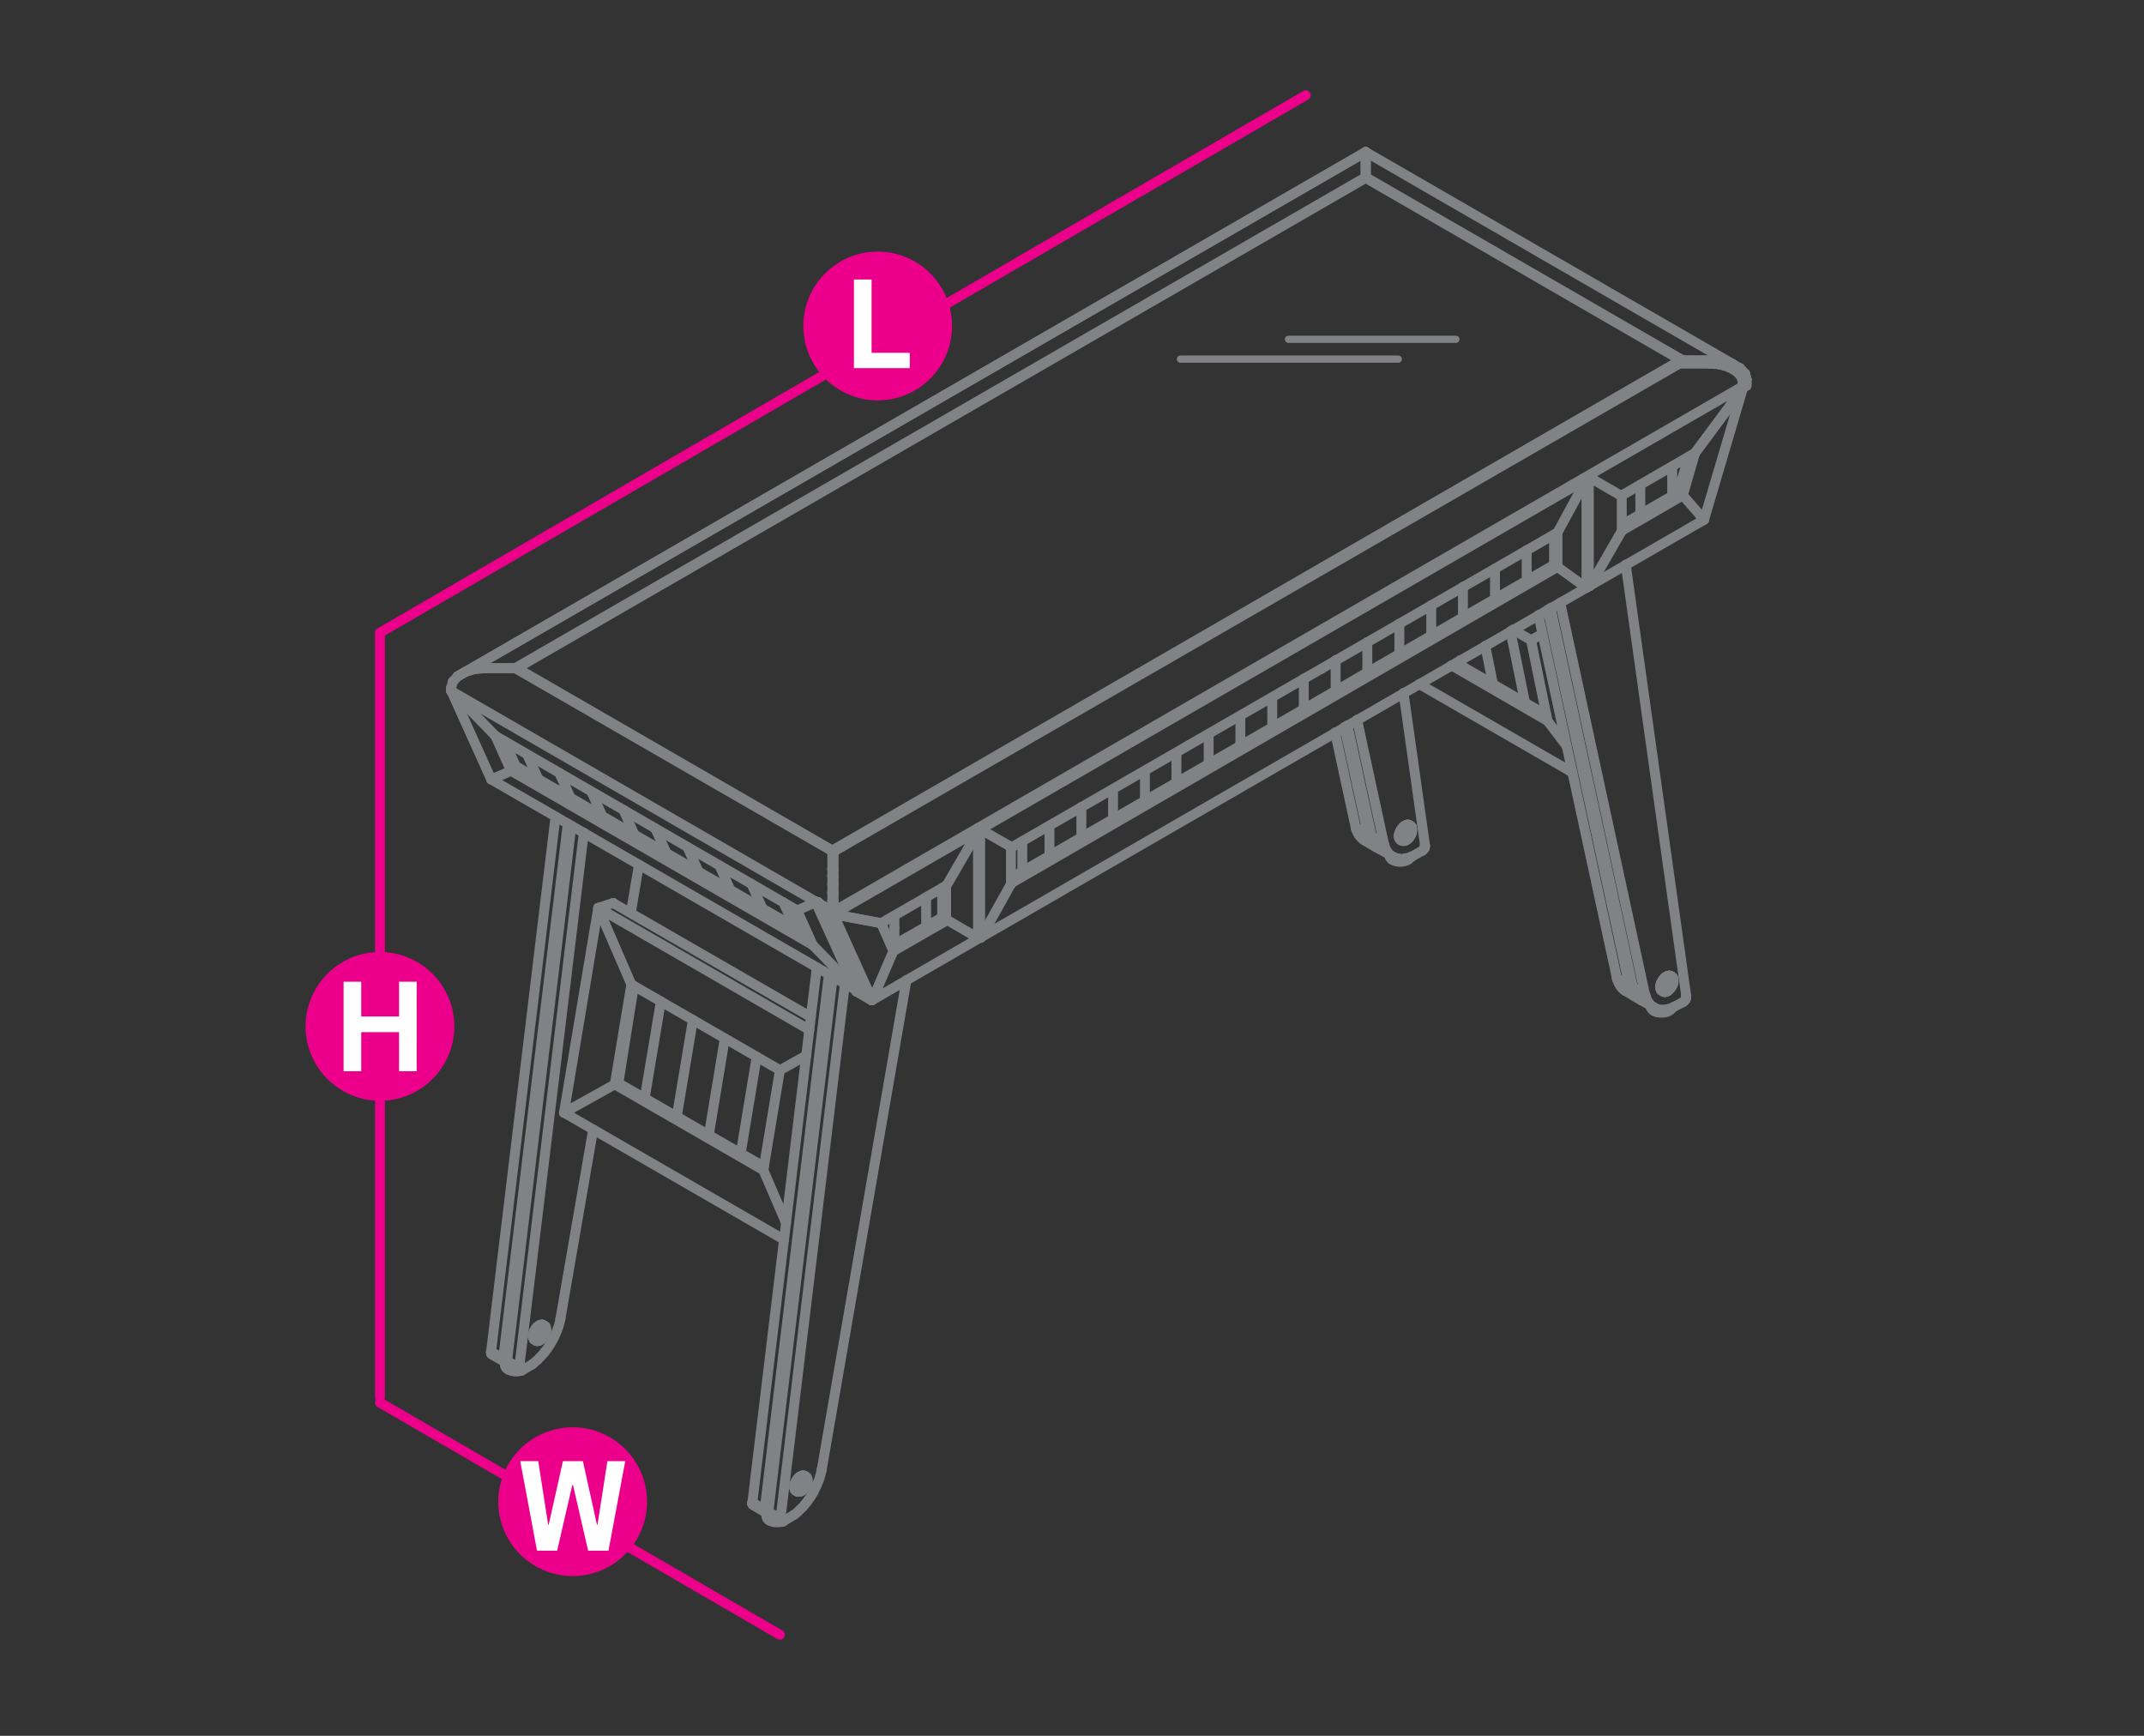 <?xml version="1.0" encoding="utf-8"?>
<!-- Generator: Adobe Illustrator 21.0.0, SVG Export Plug-In . SVG Version: 6.00 Build 0)  -->
<svg version="1.1" id="Layer_1" xmlns="http://www.w3.org/2000/svg" xmlns:xlink="http://www.w3.org/1999/xlink" x="0px" y="0px"
	 viewBox="0 0 1190.6 963.8" style="enable-background:new 0 0 1190.6 963.8;" xml:space="preserve">
<rect x="0" y="0" width="1190.6" height="963.8" fill="#333333" stroke="none"/>
<style type="text/css">
	.st0{fill:none;stroke:#EC008B;stroke-width:5.5;stroke-linecap:round;stroke-linejoin:round;stroke-miterlimit:10;}
	.st1{fill:#EC008B;}
	.st2{fill:#FFFFFF;}
	.st3{fill:none;stroke:#808285;stroke-width:4;stroke-linecap:round;stroke-linejoin:round;stroke-miterlimit:10;}
	.st4{fill:none;stroke:#808285;stroke-width:5.5;stroke-linecap:round;stroke-linejoin:round;stroke-miterlimit:10;}
</style>
<line class="st0" x1="211" y1="352.4" x2="211" y2="775.8"/>
<line class="st0" x1="211" y1="778.8" x2="433.1" y2="907.7"/>
<g>
	<g>
		<circle class="st1" cx="318" cy="833.8" r="41.3"/>
	</g>
	<g>
		<path class="st2" d="M337.9,861h-11.3l-8.4-36.4h-0.4l-8.4,36.4h-11.2l-9.3-49.7h10l5.5,35.3h0.3l7.9-35.3h11.1l7.8,35.3h0.3
			l5.5-35.3h9.9L337.9,861z"/>
	</g>
</g>
<g>
	<g>
		<circle class="st1" cx="211" cy="569.9" r="41.3"/>
	</g>
	<g>
		<path class="st2" d="M190.8,594.8v-49.7h9.8v19.3h21v-19.3h9.8v49.7h-9.8v-21.7h-21v21.7H190.8z"/>
	</g>
</g>
<line class="st0" x1="725.1" y1="52.9" x2="211" y2="351.3"/>
<g>
	<g>
		<path class="st1" d="M528.7,181c0,22.8-18.5,41.3-41.3,41.3s-41.3-18.5-41.3-41.3s18.5-41.3,41.3-41.3S528.7,158.2,528.7,181z"/>
	</g>
	<g>
		<path class="st2" d="M474.2,204.4v-49.2h9.8v40.7h21.2v8.5H474.2z"/>
	</g>
</g>
<g>
	<line class="st3" x1="715.5" y1="188.4" x2="808.5" y2="188.4"/>
	<line class="st3" x1="655.5" y1="199.4" x2="776.5" y2="199.4"/>
	<polyline class="st4" points="859.5,338.5 904.7,547 906.8,548.3 861.1,337.5 	"/>
	<polyline class="st4" points="906.9,549 907.2,549.5 907.4,550.1 907.6,550.8 908,551.4 908.2,551.8 908.5,552.4 908.9,553 	"/>
	<polyline class="st4" points="909.9,554.4 909.3,554.1 911.5,555.4 909.3,554.1 	"/>
	<polyline class="st4" points="911.9,555.6 909.9,554.4 911.5,555.4 909.9,554.4 911.9,555.6 	"/>
	<line class="st4" x1="909.3" y1="554.1" x2="909.9" y2="554.4"/>
	<line class="st4" x1="906.8" y1="548.3" x2="906.9" y2="549"/>
	<line class="st4" x1="904.7" y1="547" x2="904.7" y2="547"/>
	<line class="st4" x1="906.8" y1="548.3" x2="906.8" y2="548.3"/>
	<polyline class="st4" points="866.4,334.6 913.5,552.2 906.8,548.3 	"/>
	<line class="st4" x1="936.4" y1="553.1" x2="902.8" y2="313.5"/>
	<polyline class="st4" points="936.1,554.8 936.2,554.6 936.3,554.3 936.3,554.1 936.4,553.9 	"/>
	<line class="st4" x1="936.4" y1="553.2" x2="936.4" y2="553.1"/>
	<polyline class="st4" points="936.4,553.9 936.4,553.7 936.4,553.4 936.4,553.2 	"/>
	<polyline class="st4" points="929.3,559.2 934.8,556.3 935,556.2 935.2,556 935.3,555.8 935.5,555.7 935.6,555.5 935.9,555.2 
		936,555 936.1,554.8 	"/>
	<polyline class="st4" points="913.8,552.9 914,553.4 914.1,554.1 914.5,554.7 914.7,555.2 915,555.8 915.3,556.3 915.6,556.8 
		916.1,557.3 916.4,557.8 916.8,558.2 917.3,558.6 917.8,558.9 918.2,559.2 911.5,555.4 918.2,559.2 	"/>
	<polyline class="st4" points="918.2,559.2 918.8,559.6 919.2,559.8 919.8,560 920.4,560.3 	"/>
	<polyline class="st4" points="925.4,560.5 926,560.4 926.6,560.1 927.3,560 928,559.8 928.7,559.6 929.3,559.2 	"/>
	<polyline class="st4" points="911.5,555.4 910.9,555 910.5,554.7 910,554.2 909.7,553.9 909.2,553.4 908.9,553 	"/>
	<line class="st4" x1="913.5" y1="552.2" x2="913.8" y2="552.9"/>
	<line class="st4" x1="918.2" y1="559.2" x2="918.8" y2="559.6"/>
	<polyline class="st4" points="920.4,560.3 920.9,560.4 921.5,560.5 922.2,560.6 922.8,560.6 923.5,560.6 924,560.6 924.7,560.6 
		925.4,560.5 	"/>
	<line class="st4" x1="906.8" y1="548.3" x2="906.8" y2="548.3"/>
	<line class="st4" x1="913.5" y1="552.2" x2="913.5" y2="552.2"/>
	<line class="st4" x1="929.3" y1="559.2" x2="929.3" y2="559.2"/>
	<line class="st4" x1="934.8" y1="556.3" x2="934.8" y2="556.3"/>
	<line class="st4" x1="936.1" y1="554.8" x2="936.1" y2="554.8"/>
	<line class="st4" x1="936.4" y1="553.1" x2="936.4" y2="553.1"/>
	<polyline class="st4" points="854.3,341.5 897.9,543.2 904.7,547 	"/>
	<line class="st4" x1="897.9" y1="543.2" x2="898" y2="543.9"/>
	<polyline class="st4" points="904.9,547.7 905.1,548.3 905.2,549 905.6,549.5 905.8,550.1 906.1,550.7 906.4,551.1 906.7,551.7 
		907.2,552.2 907.5,552.6 908,553.1 908.4,553.4 908.9,553.8 	"/>
	<polyline class="st4" points="902.6,550.2 909.3,554.1 902.6,550.2 	"/>
	<polyline class="st4" points="909.9,554.4 906.7,552.6 909.9,554.4 909.3,554.1 908.9,553.8 	"/>
	<line class="st4" x1="904.7" y1="547" x2="904.9" y2="547.7"/>
	<polyline class="st4" points="902.6,550.2 902,549.9 901.6,549.5 901.1,549.1 900.8,548.8 900.3,548.3 900,547.7 899.6,547.3 
		899.3,546.7 899.1,546.2 898.7,545.7 898.5,545 898.3,544.4 898,543.9 	"/>
	<line class="st4" x1="897.9" y1="543.2" x2="897.9" y2="543.2"/>
	<line class="st4" x1="904.7" y1="547" x2="904.7" y2="547"/>
	<polyline class="st4" points="916.7,558.4 916.7,558.6 916.7,558.8 916.7,559.1 916.7,559.5 916.8,559.7 917.1,560 917.2,560.3 
		917.5,560.6 917.8,560.8 918.1,561.1 918.4,561.3 	"/>
	<polyline class="st4" points="928.5,559.6 928.5,559.7 928.2,560 928.1,560.3 927.9,560.6 927.6,560.8 927.2,561.1 926.9,561.3 
		926.5,561.5 926.1,561.6 925.6,561.9 925.2,562 924.7,562.1 924.3,562.2 923.7,562.2 923.2,562.3 922.7,562.3 922.1,562.3 
		921.6,562.2 921.1,562.2 920.6,562.1 920.2,562 919.7,561.9 919.2,561.6 918.8,561.5 918.4,561.3 	"/>
	<line class="st4" x1="922.1" y1="547.5" x2="922" y2="547.8"/>
	<line class="st4" x1="922.5" y1="548.5" x2="922.5" y2="548.2"/>
	<line class="st4" x1="922" y1="547.8" x2="922" y2="548.3"/>
	<line class="st4" x1="922.7" y1="549" x2="922.5" y2="548.5"/>
	<line class="st4" x1="922" y1="548.3" x2="922.1" y2="548.6"/>
	<line class="st4" x1="922.1" y1="547" x2="922.1" y2="547.5"/>
	<line class="st4" x1="922.5" y1="548.2" x2="922.7" y2="547.8"/>
	<line class="st4" x1="922.7" y1="549.2" x2="922.7" y2="549"/>
	<line class="st4" x1="922.1" y1="548.6" x2="922.1" y2="549"/>
	<line class="st4" x1="922.2" y1="546.7" x2="922.1" y2="547"/>
	<line class="st4" x1="922.7" y1="547.8" x2="922.7" y2="547.4"/>
	<line class="st4" x1="922.8" y1="549.5" x2="922.7" y2="549.2"/>
	<line class="st4" x1="922.1" y1="549" x2="922.2" y2="549.2"/>
	<line class="st4" x1="922.3" y1="546.2" x2="922.2" y2="546.7"/>
	<line class="st4" x1="922.7" y1="547.4" x2="922.8" y2="546.9"/>
	<line class="st4" x1="922.9" y1="549.9" x2="922.8" y2="549.5"/>
	<line class="st4" x1="922.2" y1="549.2" x2="922.3" y2="549.5"/>
	<line class="st4" x1="922.4" y1="545.8" x2="922.3" y2="546.2"/>
	<line class="st4" x1="922.8" y1="546.9" x2="922.9" y2="546.6"/>
	<line class="st4" x1="923" y1="550.1" x2="922.9" y2="549.9"/>
	<line class="st4" x1="922.3" y1="549.5" x2="922.4" y2="549.8"/>
	<line class="st4" x1="922.7" y1="545.3" x2="922.4" y2="545.8"/>
	<line class="st4" x1="922.9" y1="546.6" x2="923" y2="546.1"/>
	<line class="st4" x1="923.2" y1="550.3" x2="923" y2="550.1"/>
	<line class="st4" x1="922.4" y1="549.8" x2="922.7" y2="550"/>
	<line class="st4" x1="922.9" y1="545" x2="922.7" y2="545.3"/>
	<line class="st4" x1="923" y1="546.1" x2="923.2" y2="545.7"/>
	<line class="st4" x1="923.5" y1="550.5" x2="923.2" y2="550.3"/>
	<line class="st4" x1="922.7" y1="550" x2="922.9" y2="550.1"/>
	<line class="st4" x1="923.1" y1="544.5" x2="922.9" y2="545"/>
	<line class="st4" x1="923.2" y1="545.7" x2="923.5" y2="545.3"/>
	<polyline class="st4" points="923.5,550.5 923.7,550.6 923.1,550.3 922.9,550.1 	"/>
	<line class="st4" x1="923.3" y1="544.2" x2="923.1" y2="544.5"/>
	<line class="st4" x1="923.5" y1="545.3" x2="923.7" y2="544.9"/>
	<line class="st4" x1="923.7" y1="550.6" x2="923.9" y2="550.7"/>
	<line class="st4" x1="923.6" y1="543.9" x2="923.3" y2="544.2"/>
	<line class="st4" x1="923.7" y1="544.9" x2="923.9" y2="544.5"/>
	<line class="st4" x1="923.9" y1="550.7" x2="924.1" y2="550.8"/>
	<line class="st4" x1="923.9" y1="543.5" x2="923.6" y2="543.9"/>
	<line class="st4" x1="923.9" y1="544.5" x2="924.1" y2="544.2"/>
	<line class="st4" x1="924.1" y1="550.8" x2="924.5" y2="550.8"/>
	<line class="st4" x1="924.3" y1="543.2" x2="923.9" y2="543.5"/>
	<line class="st4" x1="924.1" y1="544.2" x2="924.5" y2="543.7"/>
	<line class="st4" x1="924.5" y1="550.8" x2="924.8" y2="550.8"/>
	<line class="st4" x1="924.5" y1="542.8" x2="924.3" y2="543.2"/>
	<line class="st4" x1="924.5" y1="543.7" x2="924.8" y2="543.5"/>
	<line class="st4" x1="924.8" y1="550.8" x2="925.1" y2="550.7"/>
	<line class="st4" x1="924.8" y1="542.6" x2="924.5" y2="542.8"/>
	<line class="st4" x1="924.8" y1="543.5" x2="925.1" y2="543.2"/>
	<line class="st4" x1="925.1" y1="550.7" x2="925.4" y2="550.6"/>
	<line class="st4" x1="925.2" y1="542.4" x2="924.8" y2="542.6"/>
	<line class="st4" x1="925.1" y1="543.2" x2="925.4" y2="542.9"/>
	<line class="st4" x1="925.4" y1="550.6" x2="925.7" y2="550.5"/>
	<line class="st4" x1="925.5" y1="542.1" x2="925.2" y2="542.4"/>
	<line class="st4" x1="925.4" y1="542.9" x2="925.7" y2="542.7"/>
	<line class="st4" x1="925.7" y1="550.5" x2="926.1" y2="550.2"/>
	<line class="st4" x1="925.8" y1="542" x2="925.5" y2="542.1"/>
	<line class="st4" x1="925.7" y1="542.7" x2="926.1" y2="542.5"/>
	<line class="st4" x1="926.1" y1="550.2" x2="926.4" y2="550.1"/>
	<line class="st4" x1="926.2" y1="541.9" x2="925.8" y2="542"/>
	<line class="st4" x1="926.1" y1="542.5" x2="926.4" y2="542.3"/>
	<line class="st4" x1="926.4" y1="550.1" x2="926.6" y2="549.8"/>
	<line class="st4" x1="926.4" y1="541.8" x2="926.2" y2="541.9"/>
	<line class="st4" x1="926.4" y1="542.3" x2="926.6" y2="542.1"/>
	<line class="st4" x1="926.6" y1="549.8" x2="927" y2="549.5"/>
	<line class="st4" x1="926.8" y1="541.7" x2="926.4" y2="541.8"/>
	<line class="st4" x1="926.6" y1="542.1" x2="927" y2="542.1"/>
	<line class="st4" x1="927" y1="549.5" x2="927.3" y2="549.2"/>
	<line class="st4" x1="927.1" y1="541.7" x2="926.8" y2="541.7"/>
	<line class="st4" x1="927" y1="542.1" x2="927.3" y2="542"/>
	<line class="st4" x1="927.3" y1="549.2" x2="927.6" y2="548.9"/>
	<line class="st4" x1="927.3" y1="541.8" x2="927.1" y2="541.7"/>
	<line class="st4" x1="927.3" y1="542" x2="927.6" y2="542"/>
	<line class="st4" x1="927.6" y1="548.9" x2="927.9" y2="548.5"/>
	<line class="st4" x1="927.6" y1="541.8" x2="927.3" y2="541.8"/>
	<line class="st4" x1="927.6" y1="542" x2="927.9" y2="542.1"/>
	<line class="st4" x1="927.9" y1="548.5" x2="928.1" y2="548.2"/>
	<line class="st4" x1="927.8" y1="541.9" x2="927.6" y2="541.8"/>
	<line class="st4" x1="927.9" y1="542.1" x2="928.1" y2="542.1"/>
	<line class="st4" x1="928.1" y1="548.2" x2="928.4" y2="547.7"/>
	<polyline class="st4" points="927.8,541.9 928.4,542.3 928.1,542.1 	"/>
	<line class="st4" x1="928.4" y1="547.7" x2="928.6" y2="547.4"/>
	<line class="st4" x1="928.6" y1="542.5" x2="928.4" y2="542.3"/>
	<line class="st4" x1="928.6" y1="547.4" x2="928.8" y2="546.9"/>
	<line class="st4" x1="928.8" y1="542.6" x2="928.6" y2="542.5"/>
	<line class="st4" x1="928.8" y1="546.9" x2="928.9" y2="546.5"/>
	<line class="st4" x1="928.9" y1="542.8" x2="928.8" y2="542.6"/>
	<line class="st4" x1="928.9" y1="546.5" x2="929.2" y2="546.1"/>
	<line class="st4" x1="929.2" y1="543.2" x2="928.9" y2="542.8"/>
	<line class="st4" x1="929.2" y1="546.1" x2="929.3" y2="545.7"/>
	<line class="st4" x1="929.3" y1="543.4" x2="929.2" y2="543.2"/>
	<line class="st4" x1="929.3" y1="545.7" x2="929.3" y2="545.2"/>
	<line class="st4" x1="929.3" y1="543.7" x2="929.3" y2="543.4"/>
	<polyline class="st4" points="929.3,545.2 929.4,544.9 929.4,544.4 929.4,544.1 929.3,543.7 	"/>
	<polyline class="st4" points="746.6,403.6 759.6,463.3 761.7,464.4 748.3,402.7 	"/>
	<polyline class="st4" points="761.9,465.1 762,465.8 762.2,466.4 762.5,466.9 762.8,467.5 763,468.1 763.4,468.7 763.7,469.1 	"/>
	<polyline class="st4" points="764.2,470.4 766.3,471.5 764.2,470.4 	"/>
	<line class="st4" x1="761.7" y1="464.4" x2="761.9" y2="465.1"/>
	<line class="st4" x1="759.6" y1="463.3" x2="759.6" y2="463.3"/>
	<line class="st4" x1="761.7" y1="464.4" x2="761.7" y2="464.4"/>
	<polyline class="st4" points="753.6,399.6 768.5,468.4 761.7,464.4 	"/>
	<line class="st4" x1="791.3" y1="469.2" x2="779.4" y2="384.7"/>
	<polyline class="st4" points="791,471.1 791.1,470.8 791.2,470.6 791.2,470.4 791.3,470.1 	"/>
	<line class="st4" x1="791.3" y1="469.5" x2="791.3" y2="469.2"/>
	<polyline class="st4" points="791.3,470.1 791.3,469.9 791.3,469.7 791.3,469.5 	"/>
	<polyline class="st4" points="784.2,475.5 789.7,472.4 789.8,472.3 790,472.2 790.3,472.1 790.4,471.8 790.6,471.6 790.7,471.5 
		790.8,471.3 791,471.1 	"/>
	<polyline class="st4" points="768.6,469 768.9,469.7 769.1,470.3 769.3,470.8 769.5,471.4 769.9,472 770.2,472.5 770.6,473 
		770.9,473.6 771.2,474 771.7,474.4 772.2,474.8 772.6,475.2 773.1,475.5 766.3,471.5 773.1,475.5 	"/>
	<polyline class="st4" points="773.1,475.5 773.6,475.7 774.1,476.1 774.7,476.3 775.2,476.4 	"/>
	<polyline class="st4" points="780.2,476.6 780.9,476.5 781.5,476.4 782.2,476.2 782.9,476 783.5,475.7 784.2,475.5 	"/>
	<polyline class="st4" points="766.3,471.5 765.9,471.3 765.4,470.8 765,470.5 764.5,470 764.1,469.6 763.7,469.1 	"/>
	<line class="st4" x1="768.5" y1="468.4" x2="768.6" y2="469"/>
	<line class="st4" x1="773.1" y1="475.5" x2="773.6" y2="475.7"/>
	<polyline class="st4" points="775.2,476.4 775.8,476.6 776.5,476.7 777.1,476.7 777.6,476.9 778.3,476.9 779,476.9 779.6,476.7 
		780.2,476.6 	"/>
	<line class="st4" x1="761.7" y1="464.4" x2="761.7" y2="464.4"/>
	<line class="st4" x1="768.5" y1="468.4" x2="768.5" y2="468.4"/>
	<line class="st4" x1="784.2" y1="475.5" x2="784.2" y2="475.5"/>
	<line class="st4" x1="789.7" y1="472.4" x2="789.7" y2="472.5"/>
	<line class="st4" x1="791" y1="471.1" x2="791" y2="471.1"/>
	<line class="st4" x1="791.3" y1="469.2" x2="791.3" y2="469.2"/>
	<polyline class="st4" points="741.4,406.7 752.8,459.3 759.6,463.3 	"/>
	<line class="st4" x1="752.8" y1="459.3" x2="753" y2="460"/>
	<polyline class="st4" points="759.7,463.9 760,464.6 760.2,465.1 760.4,465.7 760.6,466.3 761,466.8 761.3,467.4 761.7,467.9 
		762,468.4 762.4,468.9 762.8,469.2 763.3,469.7 763.7,470 	"/>
	<polyline class="st4" points="757.9,466.7 757.5,466.4 764.2,470.4 757.5,466.4 	"/>
	<polyline class="st4" points="763.7,470 764.2,470.4 757.9,466.7 764.4,470.4 757.9,466.7 764.2,470.4 	"/>
	<line class="st4" x1="759.6" y1="463.3" x2="759.7" y2="463.9"/>
	<polyline class="st4" points="757.9,466.7 757.5,466.4 757,466.2 756.5,465.7 756.1,465.4 755.6,464.9 755.3,464.4 754.8,464 
		754.5,463.5 754.2,463 753.9,462.4 753.6,461.8 753.4,461.3 753.1,460.7 753,460 	"/>
	<line class="st4" x1="752.8" y1="459.3" x2="752.8" y2="459.3"/>
	<line class="st4" x1="759.6" y1="463.3" x2="759.6" y2="463.3"/>
	<polyline class="st4" points="771.6,474.6 771.6,474.7 771.6,475 771.6,475.4 771.7,475.6 771.8,476 771.9,476.2 772.2,476.5 
		772.4,476.7 772.6,477 773,477.3 773.3,477.4 	"/>
	<polyline class="st4" points="783.3,475.8 783.3,476 783.2,476.2 783,476.5 782.8,476.7 782.4,477 782.2,477.3 781.7,477.4 
		781.4,477.7 780.9,477.9 780.6,478 780,478.2 779.6,478.3 779.1,478.3 778.5,478.5 778.1,478.5 777.5,478.5 777.1,478.5 
		776.5,478.5 776,478.3 775.5,478.3 775,478.2 774.5,478 774.1,477.9 773.8,477.7 773.3,477.4 	"/>
	<line class="st4" x1="776.9" y1="463.6" x2="776.9" y2="464.1"/>
	<line class="st4" x1="777.5" y1="464.8" x2="777.5" y2="464.4"/>
	<line class="st4" x1="776.9" y1="464.1" x2="776.9" y2="464.4"/>
	<line class="st4" x1="777.5" y1="465.1" x2="777.5" y2="464.8"/>
	<line class="st4" x1="776.9" y1="464.4" x2="776.9" y2="464.8"/>
	<line class="st4" x1="776.9" y1="463.3" x2="776.9" y2="463.6"/>
	<line class="st4" x1="777.5" y1="464.4" x2="777.5" y2="464"/>
	<line class="st4" x1="777.5" y1="465.5" x2="777.5" y2="465.1"/>
	<line class="st4" x1="776.9" y1="464.8" x2="776.9" y2="465.1"/>
	<line class="st4" x1="777.1" y1="462.8" x2="776.9" y2="463.3"/>
	<line class="st4" x1="777.5" y1="464" x2="777.5" y2="463.6"/>
	<line class="st4" x1="777.6" y1="465.8" x2="777.5" y2="465.5"/>
	<line class="st4" x1="776.9" y1="465.1" x2="777.1" y2="465.5"/>
	<line class="st4" x1="777.2" y1="462.4" x2="777.1" y2="462.8"/>
	<line class="st4" x1="777.5" y1="463.6" x2="777.6" y2="463.2"/>
	<line class="st4" x1="777.7" y1="466" x2="777.6" y2="465.8"/>
	<line class="st4" x1="777.1" y1="465.5" x2="777.2" y2="465.7"/>
	<line class="st4" x1="777.4" y1="462.1" x2="777.2" y2="462.4"/>
	<line class="st4" x1="777.6" y1="463.2" x2="777.7" y2="462.7"/>
	<line class="st4" x1="778" y1="466.3" x2="777.7" y2="466"/>
	<line class="st4" x1="777.2" y1="465.7" x2="777.4" y2="465.9"/>
	<line class="st4" x1="777.5" y1="461.6" x2="777.4" y2="462.1"/>
	<line class="st4" x1="777.7" y1="462.7" x2="778" y2="462.4"/>
	<line class="st4" x1="778.1" y1="466.5" x2="778" y2="466.3"/>
	<line class="st4" x1="777.4" y1="465.9" x2="777.5" y2="466.2"/>
	<line class="st4" x1="777.7" y1="461.1" x2="777.5" y2="461.6"/>
	<line class="st4" x1="778" y1="462.4" x2="778.1" y2="461.9"/>
	<line class="st4" x1="778.3" y1="466.7" x2="778.1" y2="466.5"/>
	<line class="st4" x1="777.5" y1="466.2" x2="777.7" y2="466.4"/>
	<line class="st4" x1="778" y1="460.8" x2="777.7" y2="461.1"/>
	<line class="st4" x1="778.1" y1="461.9" x2="778.3" y2="461.5"/>
	<polyline class="st4" points="778.3,466.7 778.5,466.8 778,466.5 777.7,466.4 	"/>
	<line class="st4" x1="778.2" y1="460.3" x2="778" y2="460.8"/>
	<line class="st4" x1="778.3" y1="461.5" x2="778.5" y2="461.1"/>
	<line class="st4" x1="778.5" y1="466.8" x2="778.8" y2="466.9"/>
	<line class="st4" x1="778.5" y1="460" x2="778.2" y2="460.3"/>
	<line class="st4" x1="778.5" y1="461.1" x2="778.8" y2="460.7"/>
	<line class="st4" x1="778.8" y1="466.9" x2="779.1" y2="466.9"/>
	<line class="st4" x1="778.8" y1="459.7" x2="778.5" y2="460"/>
	<line class="st4" x1="778.8" y1="460.7" x2="779.1" y2="460.3"/>
	<line class="st4" x1="779.1" y1="466.9" x2="779.3" y2="466.9"/>
	<line class="st4" x1="779.1" y1="459.3" x2="778.8" y2="459.7"/>
	<line class="st4" x1="779.1" y1="460.3" x2="779.3" y2="460"/>
	<line class="st4" x1="779.3" y1="466.9" x2="779.7" y2="466.9"/>
	<line class="st4" x1="779.3" y1="459.1" x2="779.1" y2="459.3"/>
	<line class="st4" x1="779.3" y1="460" x2="779.7" y2="459.7"/>
	<line class="st4" x1="779.7" y1="466.9" x2="779.9" y2="466.9"/>
	<line class="st4" x1="779.7" y1="458.7" x2="779.3" y2="459.1"/>
	<line class="st4" x1="779.7" y1="459.7" x2="779.9" y2="459.4"/>
	<line class="st4" x1="779.9" y1="466.9" x2="780.2" y2="466.8"/>
	<line class="st4" x1="780" y1="458.5" x2="779.7" y2="458.7"/>
	<line class="st4" x1="779.9" y1="459.4" x2="780.2" y2="459.1"/>
	<line class="st4" x1="780.2" y1="466.8" x2="780.6" y2="466.7"/>
	<line class="st4" x1="780.4" y1="458.4" x2="780" y2="458.5"/>
	<line class="st4" x1="780.2" y1="459.1" x2="780.6" y2="458.9"/>
	<line class="st4" x1="780.6" y1="466.7" x2="780.9" y2="466.5"/>
	<line class="st4" x1="780.7" y1="458.2" x2="780.4" y2="458.4"/>
	<line class="st4" x1="780.6" y1="458.9" x2="780.9" y2="458.6"/>
	<line class="st4" x1="780.9" y1="466.5" x2="781.3" y2="466.3"/>
	<line class="st4" x1="781" y1="458.1" x2="780.7" y2="458.2"/>
	<line class="st4" x1="780.9" y1="458.6" x2="781.3" y2="458.5"/>
	<line class="st4" x1="781.3" y1="466.3" x2="781.6" y2="466"/>
	<line class="st4" x1="781.3" y1="457.9" x2="781" y2="458.1"/>
	<line class="st4" x1="781.3" y1="458.5" x2="781.6" y2="458.4"/>
	<line class="st4" x1="781.6" y1="466" x2="781.8" y2="465.7"/>
	<line class="st4" x1="781.6" y1="457.9" x2="781.3" y2="457.9"/>
	<line class="st4" x1="781.6" y1="458.4" x2="781.8" y2="458.3"/>
	<line class="st4" x1="781.8" y1="465.7" x2="782.2" y2="465.5"/>
	<line class="st4" x1="782" y1="457.9" x2="781.6" y2="457.9"/>
	<line class="st4" x1="781.8" y1="458.3" x2="782.2" y2="458.3"/>
	<line class="st4" x1="782.2" y1="465.5" x2="782.5" y2="465.1"/>
	<line class="st4" x1="782.2" y1="457.9" x2="782" y2="457.9"/>
	<line class="st4" x1="782.2" y1="458.3" x2="782.5" y2="458.3"/>
	<line class="st4" x1="782.5" y1="465.1" x2="782.8" y2="464.8"/>
	<line class="st4" x1="782.4" y1="458.1" x2="782.2" y2="457.9"/>
	<line class="st4" x1="782.5" y1="458.3" x2="782.8" y2="458.3"/>
	<line class="st4" x1="782.8" y1="464.8" x2="783" y2="464.3"/>
	<line class="st4" x1="782.8" y1="458.2" x2="782.4" y2="458.1"/>
	<line class="st4" x1="782.8" y1="458.3" x2="783" y2="458.4"/>
	<line class="st4" x1="783" y1="464.3" x2="783.3" y2="464"/>
	<polyline class="st4" points="782.8,458.2 783.3,458.5 783,458.4 	"/>
	<line class="st4" x1="783.3" y1="464" x2="783.4" y2="463.5"/>
	<line class="st4" x1="783.4" y1="458.6" x2="783.3" y2="458.5"/>
	<line class="st4" x1="783.4" y1="463.5" x2="783.7" y2="463.2"/>
	<line class="st4" x1="783.7" y1="458.9" x2="783.4" y2="458.6"/>
	<line class="st4" x1="783.7" y1="463.2" x2="783.9" y2="462.7"/>
	<line class="st4" x1="783.9" y1="459.1" x2="783.7" y2="458.9"/>
	<line class="st4" x1="783.9" y1="462.7" x2="784" y2="462.3"/>
	<line class="st4" x1="784" y1="459.3" x2="783.9" y2="459.1"/>
	<line class="st4" x1="784" y1="462.3" x2="784.1" y2="461.9"/>
	<line class="st4" x1="784.1" y1="459.7" x2="784" y2="459.3"/>
	<line class="st4" x1="784.1" y1="461.9" x2="784.1" y2="461.5"/>
	<line class="st4" x1="784.1" y1="460" x2="784.1" y2="459.7"/>
	<polyline class="st4" points="784.1,461.5 784.2,461 784.2,460.7 784.2,460.3 784.1,460 	"/>
	<polyline class="st4" points="424.9,839.6 427.1,840.8 427.2,840.9 425,839.6 	"/>
	<polyline class="st4" points="427.1,840.8 426.9,840.8 426.8,840.5 426.7,840.4 426.7,840.3 426.7,840.1 426.6,839.8 426.6,839.6 
		426.7,839.4 424.6,838.3 	"/>
	<line class="st4" x1="426.7" y1="839.4" x2="462.5" y2="542.3"/>
	<line class="st4" x1="424.6" y1="838.3" x2="424.6" y2="838.3"/>
	<line class="st4" x1="424.9" y1="839.6" x2="424.9" y2="839.6"/>
	<line class="st4" x1="426.7" y1="839.4" x2="426.7" y2="839.4"/>
	<line class="st4" x1="427.1" y1="840.8" x2="427.1" y2="840.8"/>
	<line class="st4" x1="424.6" y1="838.3" x2="460.3" y2="541"/>
	<line class="st4" x1="453.6" y1="537.1" x2="417.8" y2="834.3"/>
	<line class="st4" x1="417.7" y1="834.7" x2="417.8" y2="834.9"/>
	<line class="st4" x1="424.6" y1="838.6" x2="424.6" y2="838.5"/>
	<line class="st4" x1="417.7" y1="834.5" x2="417.7" y2="834.7"/>
	<polyline class="st4" points="424.6,838.5 424.6,838.3 417.8,834.3 417.7,834.5 	"/>
	<line class="st4" x1="417.8" y1="834.9" x2="417.8" y2="835.2"/>
	<polyline class="st4" points="424.6,838.6 424.6,838.8 424.6,839 424.7,839.2 424.7,839.4 424.8,839.5 424.9,839.6 418.2,835.6 	
		"/>
	<polyline class="st4" points="417.8,835.2 417.8,835.3 417.9,835.4 418.1,835.6 418.2,835.6 418.3,835.7 425,839.6 424.9,839.6 	
		"/>
	<line class="st4" x1="417.8" y1="834.3" x2="417.8" y2="834.3"/>
	<line class="st4" x1="418.2" y1="835.6" x2="418.2" y2="835.6"/>
	<line class="st4" x1="424.6" y1="838.3" x2="424.6" y2="838.3"/>
	<line class="st4" x1="424.9" y1="839.6" x2="424.9" y2="839.6"/>
	<line class="st4" x1="456.3" y1="816.1" x2="503.4" y2="544.1"/>
	<line class="st4" x1="433.4" y1="843.4" x2="469.2" y2="546.1"/>
	<polyline class="st4" points="427.1,840.8 433.8,844.7 433.7,844.6 433.6,844.5 433.6,844.3 433.4,844.2 433.4,843.9 433.4,843.7 
		433.4,843.6 433.4,843.4 426.7,839.4 	"/>
	<polyline class="st4" points="433.8,844.7 433.9,844.9 427.2,840.9 	"/>
	<polyline class="st4" points="433.9,844.9 434,844.9 434.2,844.9 434.4,844.9 434.6,844.9 434.7,844.9 434.9,844.7 435,844.7 	"/>
	<polyline class="st4" points="435,844.7 440.6,841.3 441.2,840.9 441.9,840.4 442.6,839.8 443.2,839.3 443.8,838.6 444.5,838 
		445.2,837.3 445.9,836.7 446.4,836 447.1,835.2 447.7,834.4 448.4,833.6 448.9,832.8 449.5,832 450.1,831.2 450.6,830.3 
		451.1,829.5 451.7,828.6 452.1,827.7 452.6,826.7 453,825.8 453.5,824.9 453.8,824 454.2,823.1 454.6,822.2 454.9,821.3 
		455.2,820.5 455.4,819.6 455.7,818.7 455.9,817.9 456.1,816.9 456.3,816.1 	"/>
	<line class="st4" x1="426.7" y1="839.4" x2="426.7" y2="839.4"/>
	<line class="st4" x1="427.1" y1="840.8" x2="427.1" y2="840.8"/>
	<line class="st4" x1="433.4" y1="843.4" x2="433.4" y2="843.4"/>
	<line class="st4" x1="433.8" y1="844.7" x2="433.8" y2="844.7"/>
	<line class="st4" x1="435" y1="844.7" x2="435" y2="844.7"/>
	<line class="st4" x1="440.6" y1="841.3" x2="440.6" y2="841.3"/>
	<line class="st4" x1="456.3" y1="816.1" x2="456.3" y2="816.1"/>
	<polyline class="st4" points="426,840.2 425.7,841.2 425.6,841.4 425.6,841.8 425.6,842.1 425.7,842.4 425.8,842.7 425.9,842.9 
		426.1,843.3 426.4,843.5 426.6,843.7 426.9,844.1 427.3,844.3 	"/>
	<polyline class="st4" points="427.3,844.3 427.7,844.4 428.1,844.6 428.5,844.7 429,845 429.5,845.1 430,845.1 430.5,845.2 
		431,845.2 431.5,845.2 432.1,845.2 432.6,845.2 433.1,845.1 433.6,845.1 434.1,845 434.1,844.9 	"/>
	<line class="st4" x1="441.1" y1="825.3" x2="441.1" y2="825.6"/>
	<line class="st4" x1="441.6" y1="826.3" x2="441.6" y2="825.9"/>
	<line class="st4" x1="441.1" y1="825.6" x2="441.1" y2="825.9"/>
	<line class="st4" x1="441.6" y1="825.9" x2="441.6" y2="825.6"/>
	<line class="st4" x1="441.8" y1="826.6" x2="441.6" y2="826.3"/>
	<line class="st4" x1="441.1" y1="825.9" x2="441.2" y2="826.3"/>
	<line class="st4" x1="441.2" y1="824.8" x2="441.1" y2="825.3"/>
	<line class="st4" x1="441.8" y1="827" x2="441.8" y2="826.6"/>
	<line class="st4" x1="441.2" y1="826.3" x2="441.2" y2="826.6"/>
	<line class="st4" x1="441.2" y1="824.5" x2="441.2" y2="824.8"/>
	<line class="st4" x1="441.6" y1="825.6" x2="441.8" y2="825.1"/>
	<line class="st4" x1="441.9" y1="827.3" x2="441.8" y2="827"/>
	<line class="st4" x1="441.2" y1="826.6" x2="441.3" y2="827"/>
	<line class="st4" x1="441.3" y1="824" x2="441.2" y2="824.5"/>
	<line class="st4" x1="441.8" y1="825.1" x2="441.8" y2="824.8"/>
	<line class="st4" x1="442" y1="827.5" x2="441.9" y2="827.3"/>
	<line class="st4" x1="441.3" y1="827" x2="441.5" y2="827.2"/>
	<line class="st4" x1="441.5" y1="823.6" x2="441.3" y2="824"/>
	<line class="st4" x1="441.8" y1="824.8" x2="441.9" y2="824.4"/>
	<line class="st4" x1="442.2" y1="827.8" x2="442" y2="827.5"/>
	<line class="st4" x1="441.5" y1="827.2" x2="441.6" y2="827.4"/>
	<line class="st4" x1="441.6" y1="823.2" x2="441.5" y2="823.6"/>
	<line class="st4" x1="441.9" y1="824.4" x2="442" y2="823.9"/>
	<line class="st4" x1="442.4" y1="828" x2="442.2" y2="827.8"/>
	<line class="st4" x1="441.6" y1="827.4" x2="441.9" y2="827.7"/>
	<line class="st4" x1="441.9" y1="822.8" x2="441.6" y2="823.2"/>
	<line class="st4" x1="442" y1="823.9" x2="442.2" y2="823.4"/>
	<polyline class="st4" points="442.4,828 442.7,828.1 442.1,827.8 441.9,827.7 	"/>
	<line class="st4" x1="442.1" y1="822.3" x2="441.9" y2="822.8"/>
	<line class="st4" x1="442.2" y1="823.4" x2="442.4" y2="823.1"/>
	<line class="st4" x1="442.7" y1="828.1" x2="442.9" y2="828.2"/>
	<line class="st4" x1="442.3" y1="822" x2="442.1" y2="822.3"/>
	<line class="st4" x1="442.4" y1="823.1" x2="442.7" y2="822.6"/>
	<line class="st4" x1="442.9" y1="828.2" x2="443.1" y2="828.3"/>
	<line class="st4" x1="442.6" y1="821.6" x2="442.3" y2="822"/>
	<line class="st4" x1="442.7" y1="822.6" x2="442.9" y2="822.3"/>
	<line class="st4" x1="443.1" y1="828.3" x2="443.4" y2="828.3"/>
	<line class="st4" x1="442.8" y1="821.2" x2="442.6" y2="821.6"/>
	<line class="st4" x1="442.9" y1="822.3" x2="443.1" y2="821.8"/>
	<line class="st4" x1="443.4" y1="828.3" x2="443.7" y2="828.3"/>
	<line class="st4" x1="443.1" y1="820.8" x2="442.8" y2="821.2"/>
	<line class="st4" x1="443.1" y1="821.8" x2="443.4" y2="821.5"/>
	<line class="st4" x1="443.7" y1="828.3" x2="444" y2="828.3"/>
	<line class="st4" x1="443.5" y1="820.6" x2="443.1" y2="820.8"/>
	<line class="st4" x1="443.4" y1="821.5" x2="443.7" y2="821.2"/>
	<line class="st4" x1="444" y1="828.3" x2="444.3" y2="828.2"/>
	<line class="st4" x1="443.7" y1="820.2" x2="443.5" y2="820.6"/>
	<line class="st4" x1="443.7" y1="821.2" x2="444" y2="820.9"/>
	<line class="st4" x1="444.3" y1="828.2" x2="444.6" y2="828.1"/>
	<line class="st4" x1="444" y1="820" x2="443.7" y2="820.2"/>
	<line class="st4" x1="444" y1="820.9" x2="444.3" y2="820.6"/>
	<line class="st4" x1="444.6" y1="828.1" x2="444.9" y2="828"/>
	<line class="st4" x1="444.4" y1="819.8" x2="444" y2="820"/>
	<line class="st4" x1="444.3" y1="820.6" x2="444.6" y2="820.4"/>
	<line class="st4" x1="444.9" y1="828" x2="445.3" y2="827.8"/>
	<line class="st4" x1="444.7" y1="819.7" x2="444.4" y2="819.8"/>
	<line class="st4" x1="444.6" y1="820.4" x2="444.9" y2="820.1"/>
	<line class="st4" x1="445.3" y1="827.8" x2="445.6" y2="827.5"/>
	<line class="st4" x1="445.1" y1="819.5" x2="444.7" y2="819.7"/>
	<line class="st4" x1="444.9" y1="820.1" x2="445.3" y2="819.9"/>
	<line class="st4" x1="445.6" y1="827.5" x2="446" y2="827.3"/>
	<line class="st4" x1="445.4" y1="819.3" x2="445.1" y2="819.5"/>
	<line class="st4" x1="445.3" y1="819.9" x2="445.6" y2="819.8"/>
	<line class="st4" x1="446" y1="827.3" x2="446.2" y2="827"/>
	<line class="st4" x1="445.6" y1="819.3" x2="445.4" y2="819.3"/>
	<line class="st4" x1="445.6" y1="819.8" x2="446" y2="819.7"/>
	<line class="st4" x1="446.2" y1="827" x2="446.5" y2="826.6"/>
	<line class="st4" x1="446" y1="819.3" x2="445.6" y2="819.3"/>
	<line class="st4" x1="446" y1="819.7" x2="446.2" y2="819.7"/>
	<line class="st4" x1="446.5" y1="826.6" x2="446.8" y2="826.3"/>
	<line class="st4" x1="446.2" y1="819.3" x2="446" y2="819.3"/>
	<line class="st4" x1="446.2" y1="819.7" x2="446.5" y2="819.7"/>
	<line class="st4" x1="446.8" y1="826.3" x2="447.1" y2="825.9"/>
	<line class="st4" x1="446.5" y1="819.3" x2="446.2" y2="819.3"/>
	<line class="st4" x1="446.5" y1="819.7" x2="446.8" y2="819.7"/>
	<line class="st4" x1="447.1" y1="825.9" x2="447.3" y2="825.5"/>
	<line class="st4" x1="446.8" y1="819.5" x2="446.5" y2="819.3"/>
	<line class="st4" x1="446.8" y1="819.7" x2="447.1" y2="819.7"/>
	<line class="st4" x1="447.3" y1="825.5" x2="447.6" y2="825.1"/>
	<polyline class="st4" points="446.8,819.5 447.3,819.8 447.1,819.7 	"/>
	<line class="st4" x1="447.6" y1="825.1" x2="447.8" y2="824.7"/>
	<line class="st4" x1="447.6" y1="819.9" x2="447.3" y2="819.8"/>
	<line class="st4" x1="447.8" y1="824.7" x2="447.9" y2="824.4"/>
	<line class="st4" x1="447.8" y1="820.1" x2="447.6" y2="819.9"/>
	<line class="st4" x1="447.9" y1="824.4" x2="448.1" y2="823.9"/>
	<line class="st4" x1="447.9" y1="820.4" x2="447.8" y2="820.1"/>
	<line class="st4" x1="448.1" y1="823.9" x2="448.3" y2="823.4"/>
	<line class="st4" x1="448.1" y1="820.6" x2="447.9" y2="820.4"/>
	<line class="st4" x1="448.3" y1="823.4" x2="448.4" y2="823"/>
	<line class="st4" x1="448.3" y1="820.8" x2="448.1" y2="820.6"/>
	<line class="st4" x1="448.4" y1="823" x2="448.4" y2="822.6"/>
	<line class="st4" x1="448.4" y1="821.2" x2="448.3" y2="820.8"/>
	<line class="st4" x1="448.4" y1="822.6" x2="448.4" y2="822.2"/>
	<polyline class="st4" points="448.4,822.2 448.4,821.8 448.4,821.5 448.4,821.2 	"/>
	<line class="st4" x1="441.1" y1="825.6" x2="441.1" y2="825.6"/>
	<line class="st4" x1="441.6" y1="825.9" x2="441.6" y2="825.9"/>
	<polyline class="st4" points="279.7,755.8 281.9,757 282,757.1 279.9,755.9 	"/>
	<polyline class="st4" points="281.9,757 281.8,756.9 281.7,756.8 281.7,756.7 281.6,756.4 281.6,756.2 281.6,756.1 281.6,755.9 
		281.6,755.7 279.4,754.4 	"/>
	<line class="st4" x1="281.6" y1="755.7" x2="317.3" y2="458.5"/>
	<line class="st4" x1="279.4" y1="754.4" x2="279.4" y2="754.4"/>
	<line class="st4" x1="279.7" y1="755.8" x2="279.7" y2="755.8"/>
	<line class="st4" x1="281.6" y1="755.7" x2="281.6" y2="755.7"/>
	<line class="st4" x1="281.9" y1="757" x2="281.9" y2="757"/>
	<line class="st4" x1="279.4" y1="754.4" x2="315.3" y2="457.3"/>
	<line class="st4" x1="308.5" y1="453.4" x2="272.7" y2="750.5"/>
	<line class="st4" x1="272.7" y1="751" x2="272.7" y2="751.1"/>
	<line class="st4" x1="279.4" y1="754.9" x2="279.4" y2="754.6"/>
	<line class="st4" x1="272.7" y1="750.8" x2="272.7" y2="751"/>
	<polyline class="st4" points="279.4,754.6 279.4,754.4 272.7,750.5 272.7,750.8 	"/>
	<line class="st4" x1="272.7" y1="751.1" x2="272.7" y2="751.3"/>
	<polyline class="st4" points="279.4,754.9 279.4,755.1 279.4,755.2 279.5,755.4 279.6,755.5 279.6,755.7 279.7,755.8 273,751.9 	
		"/>
	<polyline class="st4" points="272.7,751.3 272.8,751.5 272.8,751.7 272.9,751.8 273,751.9 273.1,752 279.9,755.9 279.7,755.8 	"/>
	<line class="st4" x1="272.7" y1="750.5" x2="272.7" y2="750.5"/>
	<line class="st4" x1="273" y1="751.9" x2="273" y2="751.9"/>
	<line class="st4" x1="279.4" y1="754.4" x2="279.4" y2="754.4"/>
	<line class="st4" x1="279.7" y1="755.8" x2="279.7" y2="755.8"/>
	<line class="st4" x1="311.2" y1="732.3" x2="329.4" y2="627.1"/>
	<line class="st4" x1="350.3" y1="506.9" x2="354.8" y2="480.2"/>
	<line class="st4" x1="288.3" y1="759.5" x2="324.2" y2="462.4"/>
	<polyline class="st4" points="281.9,757 288.6,760.9 288.5,760.8 288.5,760.7 288.4,760.5 288.3,760.3 288.3,760.2 288.3,760 
		288.3,759.8 288.3,759.5 281.6,755.7 	"/>
	<polyline class="st4" points="288.6,760.9 288.7,761 282,757.1 	"/>
	<polyline class="st4" points="288.7,761 289,761.1 289.1,761.1 289.2,761.1 289.4,761.1 289.5,761.1 289.8,761 289.9,760.9 	"/>
	<polyline class="st4" points="289.9,760.9 295.5,757.6 296.2,757.1 296.7,756.6 297.4,756 298.1,755.4 298.8,754.9 299.3,754.2 
		300,753.5 300.7,752.8 301.3,752.1 302,751.4 302.5,750.6 303.2,749.8 303.8,749 304.4,748.2 304.9,747.3 305.5,746.5 306,745.6 
		306.5,744.7 307,743.9 307.4,743 307.9,742.1 308.3,741.2 308.7,740.3 309.1,739.4 309.5,738.4 309.8,737.5 310.1,736.6 
		310.4,735.7 310.6,734.9 310.9,734 311,733.2 311.2,732.3 	"/>
	<line class="st4" x1="281.6" y1="755.7" x2="281.6" y2="755.7"/>
	<line class="st4" x1="281.9" y1="757" x2="281.9" y2="757"/>
	<line class="st4" x1="288.3" y1="759.5" x2="288.3" y2="759.5"/>
	<line class="st4" x1="288.6" y1="760.9" x2="288.6" y2="760.9"/>
	<line class="st4" x1="289.9" y1="760.9" x2="289.9" y2="760.9"/>
	<line class="st4" x1="295.5" y1="757.6" x2="295.5" y2="757.6"/>
	<line class="st4" x1="311.2" y1="732.3" x2="311.2" y2="732.3"/>
	<polyline class="st4" points="280.9,756.4 280.5,757.4 280.4,757.7 280.4,758 280.4,758.3 280.5,758.6 280.7,758.8 280.8,759.2 
		281,759.4 281.2,759.8 281.6,760 281.8,760.2 282.3,760.4 	"/>
	<polyline class="st4" points="282.3,760.4 282.6,760.7 283.1,760.8 283.4,761 283.8,761.1 284.4,761.2 284.9,761.3 285.4,761.5 
		285.9,761.5 286.5,761.5 286.9,761.5 287.5,761.5 288,761.3 288.5,761.2 289,761.1 289.1,761.1 	"/>
	<line class="st4" x1="295.9" y1="741.4" x2="295.9" y2="741.9"/>
	<line class="st4" x1="296.5" y1="742.5" x2="296.5" y2="742.2"/>
	<line class="st4" x1="295.9" y1="741.9" x2="295.9" y2="742.2"/>
	<line class="st4" x1="296.5" y1="742.2" x2="296.5" y2="741.8"/>
	<line class="st4" x1="296.6" y1="742.9" x2="296.5" y2="742.5"/>
	<line class="st4" x1="295.9" y1="742.2" x2="296" y2="742.5"/>
	<line class="st4" x1="296" y1="741.1" x2="295.9" y2="741.4"/>
	<line class="st4" x1="296.7" y1="743.2" x2="296.6" y2="742.9"/>
	<line class="st4" x1="296" y1="742.5" x2="296.2" y2="742.9"/>
	<line class="st4" x1="296.2" y1="740.6" x2="296" y2="741.1"/>
	<line class="st4" x1="296.5" y1="741.8" x2="296.6" y2="741.4"/>
	<line class="st4" x1="296.7" y1="743.5" x2="296.7" y2="743.2"/>
	<line class="st4" x1="296.2" y1="742.9" x2="296.3" y2="743.1"/>
	<line class="st4" x1="296.3" y1="740.3" x2="296.2" y2="740.6"/>
	<line class="st4" x1="296.6" y1="741.4" x2="296.7" y2="741"/>
	<line class="st4" x1="297" y1="743.8" x2="296.7" y2="743.5"/>
	<line class="st4" x1="296.3" y1="743.1" x2="296.4" y2="743.5"/>
	<line class="st4" x1="296.4" y1="739.8" x2="296.3" y2="740.3"/>
	<line class="st4" x1="296.7" y1="741" x2="296.7" y2="740.5"/>
	<line class="st4" x1="297.1" y1="744" x2="297" y2="743.8"/>
	<line class="st4" x1="296.4" y1="743.5" x2="296.5" y2="743.7"/>
	<line class="st4" x1="296.5" y1="739.4" x2="296.4" y2="739.8"/>
	<line class="st4" x1="296.7" y1="740.5" x2="297" y2="740.2"/>
	<line class="st4" x1="297.3" y1="744.1" x2="297.1" y2="744"/>
	<line class="st4" x1="296.5" y1="743.7" x2="296.7" y2="743.8"/>
	<line class="st4" x1="296.7" y1="739" x2="296.5" y2="739.4"/>
	<line class="st4" x1="297" y1="740.2" x2="297.1" y2="739.7"/>
	<polyline class="st4" points="297.3,744.1 297.5,744.4 297,744 296.7,743.8 	"/>
	<line class="st4" x1="297" y1="738.6" x2="296.7" y2="739"/>
	<line class="st4" x1="297.1" y1="739.7" x2="297.3" y2="739.2"/>
	<line class="st4" x1="297.5" y1="744.4" x2="297.7" y2="744.5"/>
	<line class="st4" x1="297.2" y1="738.1" x2="297" y2="738.6"/>
	<line class="st4" x1="297.3" y1="739.2" x2="297.5" y2="738.9"/>
	<line class="st4" x1="297.7" y1="744.5" x2="298" y2="744.5"/>
	<line class="st4" x1="297.4" y1="737.8" x2="297.2" y2="738.1"/>
	<line class="st4" x1="297.5" y1="738.9" x2="297.7" y2="738.4"/>
	<line class="st4" x1="298" y1="744.5" x2="298.3" y2="744.6"/>
	<line class="st4" x1="297.7" y1="737.4" x2="297.4" y2="737.8"/>
	<line class="st4" x1="297.7" y1="738.4" x2="298" y2="738.1"/>
	<line class="st4" x1="298.3" y1="744.6" x2="298.5" y2="744.6"/>
	<line class="st4" x1="298" y1="737.1" x2="297.7" y2="737.4"/>
	<line class="st4" x1="298" y1="738.1" x2="298.3" y2="737.8"/>
	<line class="st4" x1="298.5" y1="744.6" x2="298.9" y2="744.5"/>
	<line class="st4" x1="298.3" y1="736.7" x2="298" y2="737.1"/>
	<line class="st4" x1="298.3" y1="737.8" x2="298.5" y2="737.4"/>
	<line class="st4" x1="298.9" y1="744.5" x2="299.2" y2="744.5"/>
	<line class="st4" x1="298.7" y1="736.5" x2="298.3" y2="736.7"/>
	<line class="st4" x1="298.5" y1="737.4" x2="298.9" y2="737.1"/>
	<line class="st4" x1="299.2" y1="744.5" x2="299.5" y2="744.4"/>
	<line class="st4" x1="298.9" y1="736.3" x2="298.7" y2="736.5"/>
	<line class="st4" x1="298.9" y1="737.1" x2="299.2" y2="736.9"/>
	<line class="st4" x1="299.5" y1="744.4" x2="299.8" y2="744.1"/>
	<line class="st4" x1="299.2" y1="736.1" x2="298.9" y2="736.3"/>
	<line class="st4" x1="299.2" y1="736.9" x2="299.5" y2="736.5"/>
	<line class="st4" x1="299.8" y1="744.1" x2="300.1" y2="743.9"/>
	<line class="st4" x1="299.6" y1="735.8" x2="299.2" y2="736.1"/>
	<line class="st4" x1="299.5" y1="736.5" x2="299.8" y2="736.4"/>
	<line class="st4" x1="300.1" y1="743.9" x2="300.5" y2="743.7"/>
	<line class="st4" x1="299.9" y1="735.7" x2="299.6" y2="735.8"/>
	<line class="st4" x1="299.8" y1="736.4" x2="300.1" y2="736.2"/>
	<line class="st4" x1="300.5" y1="743.7" x2="300.8" y2="743.5"/>
	<line class="st4" x1="300.3" y1="735.6" x2="299.9" y2="735.7"/>
	<line class="st4" x1="300.1" y1="736.2" x2="300.5" y2="736.1"/>
	<line class="st4" x1="300.8" y1="743.5" x2="301.2" y2="743.1"/>
	<line class="st4" x1="300.6" y1="735.5" x2="300.3" y2="735.6"/>
	<line class="st4" x1="300.5" y1="736.1" x2="300.8" y2="735.9"/>
	<line class="st4" x1="301.2" y1="743.1" x2="301.4" y2="742.9"/>
	<line class="st4" x1="300.8" y1="735.5" x2="300.6" y2="735.5"/>
	<line class="st4" x1="300.8" y1="735.9" x2="301.2" y2="735.8"/>
	<line class="st4" x1="301.4" y1="742.9" x2="301.7" y2="742.5"/>
	<line class="st4" x1="301.2" y1="735.5" x2="300.8" y2="735.5"/>
	<line class="st4" x1="301.2" y1="735.8" x2="301.4" y2="735.8"/>
	<line class="st4" x1="301.7" y1="742.5" x2="302" y2="742.1"/>
	<line class="st4" x1="301.4" y1="735.6" x2="301.2" y2="735.5"/>
	<line class="st4" x1="301.4" y1="735.8" x2="301.7" y2="735.8"/>
	<line class="st4" x1="302" y1="742.1" x2="302.2" y2="741.8"/>
	<line class="st4" x1="301.6" y1="735.7" x2="301.4" y2="735.6"/>
	<line class="st4" x1="301.7" y1="735.8" x2="302" y2="735.9"/>
	<line class="st4" x1="302.2" y1="741.8" x2="302.4" y2="741.3"/>
	<polyline class="st4" points="301.6,735.7 302.2,736.1 302,735.9 	"/>
	<line class="st4" x1="302.4" y1="741.3" x2="302.6" y2="741"/>
	<line class="st4" x1="302.4" y1="736.2" x2="302.2" y2="736.1"/>
	<line class="st4" x1="302.6" y1="741" x2="302.9" y2="740.5"/>
	<line class="st4" x1="302.6" y1="736.3" x2="302.4" y2="736.2"/>
	<line class="st4" x1="302.9" y1="740.5" x2="303" y2="740"/>
	<line class="st4" x1="302.9" y1="736.5" x2="302.6" y2="736.3"/>
	<line class="st4" x1="303" y1="740" x2="303.1" y2="739.7"/>
	<line class="st4" x1="303" y1="736.7" x2="302.9" y2="736.5"/>
	<line class="st4" x1="303.1" y1="739.7" x2="303.2" y2="739.2"/>
	<line class="st4" x1="303.1" y1="737.1" x2="303" y2="736.7"/>
	<line class="st4" x1="303.2" y1="739.2" x2="303.2" y2="738.8"/>
	<line class="st4" x1="303.2" y1="737.4" x2="303.1" y2="737.1"/>
	<line class="st4" x1="303.2" y1="738.8" x2="303.3" y2="738.4"/>
	<polyline class="st4" points="303.3,738.4 303.3,738.1 303.2,737.8 303.2,737.4 	"/>
	<line class="st4" x1="295.9" y1="741.9" x2="295.9" y2="741.9"/>
	<line class="st4" x1="296.5" y1="742.2" x2="296.5" y2="742.2"/>
	<polyline class="st4" points="758.4,98.8 933.5,200 462.2,472.2 287,371 758.4,98.8 	"/>
	<line class="st4" x1="287" y1="371" x2="287" y2="371.5"/>
	<line class="st4" x1="462.2" y1="472.6" x2="462.2" y2="472.2"/>
	<line class="st4" x1="933.5" y1="200.5" x2="933.5" y2="200"/>
	<line class="st4" x1="287" y1="371" x2="287" y2="371"/>
	<line class="st4" x1="462.2" y1="472.2" x2="462.2" y2="472.2"/>
	<line class="st4" x1="758.4" y1="98.8" x2="758.4" y2="98.8"/>
	<line class="st4" x1="933.5" y1="200" x2="933.5" y2="200"/>
	<polyline class="st4" points="286.1,371 758.4,98.4 758.4,98.8 758.4,98.4 758.4,88.6 758.4,85.9 758.4,84.4 	"/>
	<line class="st4" x1="758.4" y1="98.4" x2="758.4" y2="88.6"/>
	<line class="st4" x1="250.6" y1="381.7" x2="250.6" y2="383.2"/>
	<line class="st4" x1="250.6" y1="383.7" x2="250.6" y2="383.7"/>
	<polyline class="st4" points="258.3,373.1 254.2,375.5 758.4,84.4 258.3,373.1 	"/>
	<polyline class="st4" points="250.6,381.7 251.5,378.4 254.2,375.5 758.4,84.4 	"/>
	<line class="st4" x1="258.3" y1="373.1" x2="254.2" y2="375.5"/>
	<line class="st4" x1="286.1" y1="371" x2="269.3" y2="371"/>
	<line class="st4" x1="250.6" y1="383.7" x2="250.6" y2="383.7"/>
	<line class="st4" x1="250.6" y1="381.7" x2="250.6" y2="381.7"/>
	<line class="st4" x1="251.5" y1="378.4" x2="251.5" y2="378.4"/>
	<line class="st4" x1="254.2" y1="375.5" x2="254.2" y2="375.5"/>
	<line class="st4" x1="258.3" y1="373.1" x2="258.3" y2="373.1"/>
	<line class="st4" x1="263.5" y1="371.6" x2="263.5" y2="371.6"/>
	<line class="st4" x1="269.3" y1="371" x2="269.3" y2="371"/>
	<line class="st4" x1="286.1" y1="371" x2="286.1" y2="371"/>
	<line class="st4" x1="758.4" y1="84.4" x2="758.4" y2="84.4"/>
	<line class="st4" x1="758.4" y1="85.9" x2="758.4" y2="85.9"/>
	<line class="st4" x1="758.4" y1="88.6" x2="758.4" y2="88.6"/>
	<line class="st4" x1="758.4" y1="98.4" x2="758.4" y2="98.4"/>
	<line class="st4" x1="969.9" y1="210.7" x2="969" y2="207.4"/>
	<line class="st4" x1="462.2" y1="505.9" x2="462.2" y2="505.9"/>
	<line class="st4" x1="462.2" y1="503.9" x2="462.2" y2="503.9"/>
	<line class="st4" x1="462.2" y1="500.1" x2="462.2" y2="500.1"/>
	<line class="st4" x1="462.2" y1="495.5" x2="462.2" y2="495.5"/>
	<line class="st4" x1="462.2" y1="490.8" x2="462.2" y2="490.8"/>
	<line class="st4" x1="462.2" y1="486.2" x2="462.2" y2="486.3"/>
	<line class="st4" x1="462.2" y1="482.4" x2="462.2" y2="482.4"/>
	<line class="st4" x1="462.2" y1="472.6" x2="462.2" y2="472.6"/>
	<line class="st4" x1="934.4" y1="200" x2="934.4" y2="200"/>
	<line class="st4" x1="951.3" y1="200" x2="951.3" y2="200"/>
	<line class="st4" x1="957.1" y1="200.6" x2="957.1" y2="200.6"/>
	<line class="st4" x1="962.2" y1="202.1" x2="962.2" y2="202.1"/>
	<line class="st4" x1="966.3" y1="204.5" x2="966.3" y2="204.5"/>
	<line class="st4" x1="969" y1="207.4" x2="969" y2="207.4"/>
	<line class="st4" x1="969.9" y1="212.8" x2="969.9" y2="212.8"/>
	<line class="st4" x1="969.9" y1="210.7" x2="969.9" y2="210.7"/>
	<line class="st4" x1="250.6" y1="383.7" x2="462.2" y2="505.9"/>
	<line class="st4" x1="462.2" y1="503.9" x2="462.2" y2="500.1"/>
	<polyline class="st4" points="462.2,472.6 462.2,482.4 462.2,486.2 462.2,490.8 462.2,495.5 462.2,500.1 462.2,503.9 462.2,505.9 	
		"/>
	<line class="st4" x1="250.6" y1="383.7" x2="250.6" y2="383.7"/>
	<line class="st4" x1="250.6" y1="381.7" x2="250.6" y2="381.7"/>
	<line class="st4" x1="251.5" y1="378.4" x2="251.5" y2="378.4"/>
	<line class="st4" x1="254.2" y1="375.5" x2="254.2" y2="375.5"/>
	<line class="st4" x1="258.3" y1="373.1" x2="258.3" y2="373.1"/>
	<line class="st4" x1="263.5" y1="371.6" x2="263.5" y2="371.6"/>
	<line class="st4" x1="269.3" y1="371" x2="269.3" y2="371"/>
	<line class="st4" x1="286.1" y1="371" x2="286.1" y2="371"/>
	<line class="st4" x1="462.2" y1="505.9" x2="462.2" y2="505.9"/>
	<line class="st4" x1="462.2" y1="472.6" x2="462.2" y2="472.6"/>
	<line class="st4" x1="462.2" y1="482.4" x2="462.2" y2="482.4"/>
	<line class="st4" x1="462.2" y1="503.9" x2="462.2" y2="503.9"/>
	<line class="st4" x1="462.2" y1="486.2" x2="462.2" y2="486.3"/>
	<line class="st4" x1="462.2" y1="490.8" x2="462.2" y2="490.8"/>
	<line class="st4" x1="462.2" y1="495.5" x2="462.2" y2="495.5"/>
	<line class="st4" x1="462.2" y1="500.1" x2="462.2" y2="500.1"/>
	<line class="st4" x1="934.4" y1="200" x2="758.4" y2="98.4"/>
	<polyline class="st4" points="962.2,202.1 758.4,84.4 962.2,202.1 966.3,204.5 758.4,84.4 966.3,204.5 	"/>
	<polyline class="st4" points="758.4,98.8 758.4,98.4 758.4,88.6 758.4,85.9 758.4,84.4 	"/>
	<line class="st4" x1="758.4" y1="88.6" x2="758.4" y2="88.6"/>
	<line class="st4" x1="758.4" y1="85.9" x2="758.4" y2="85.9"/>
	<line class="st4" x1="758.4" y1="84.4" x2="758.4" y2="84.4"/>
	<line class="st4" x1="934.4" y1="200" x2="934.4" y2="200"/>
	<line class="st4" x1="951.3" y1="200" x2="951.3" y2="200"/>
	<line class="st4" x1="957.1" y1="200.6" x2="957.1" y2="200.6"/>
	<line class="st4" x1="962.2" y1="202.1" x2="962.2" y2="202.1"/>
	<line class="st4" x1="966.3" y1="204.5" x2="966.3" y2="204.5"/>
	<line class="st4" x1="969" y1="207.4" x2="969" y2="207.4"/>
	<line class="st4" x1="969.9" y1="212.8" x2="969.9" y2="212.8"/>
	<line class="st4" x1="969.9" y1="210.7" x2="969.9" y2="210.7"/>
	<polyline class="st4" points="286.4,425.4 283.8,428 272.8,432.8 475,549.5 	"/>
	<polyline class="st4" points="474.7,548.8 451.3,524.7 283.8,428 	"/>
	<line class="st4" x1="272.8" y1="432.8" x2="272.8" y2="432.8"/>
	<line class="st4" x1="283.8" y1="428" x2="283.8" y2="428"/>
	<line class="st4" x1="451.3" y1="524.7" x2="451.3" y2="524.7"/>
	<line class="st4" x1="250.5" y1="383.3" x2="250.9" y2="383.8"/>
	<polyline class="st4" points="251.2,384 275.1,408.6 442.7,505.5 	"/>
	<line class="st4" x1="442.7" y1="505.5" x2="453.4" y2="500.8"/>
	<line class="st4" x1="453.4" y1="500.7" x2="453.6" y2="500.7"/>
	<line class="st4" x1="250.6" y1="383.2" x2="250.5" y2="383.3"/>
	<line class="st4" x1="250.5" y1="383.3" x2="250.5" y2="383.3"/>
	<line class="st4" x1="275.1" y1="408.6" x2="275.1" y2="408.6"/>
	<line class="st4" x1="442.7" y1="505.5" x2="442.7" y2="505.5"/>
	<line class="st4" x1="453.6" y1="500.7" x2="453.6" y2="500.7"/>
	<line class="st4" x1="442.7" y1="505.5" x2="451.3" y2="524.7"/>
	<line class="st4" x1="454.3" y1="502.2" x2="453.7" y2="501"/>
	<line class="st4" x1="453.7" y1="500.9" x2="453.6" y2="500.7"/>
	<line class="st4" x1="442.7" y1="505.5" x2="442.7" y2="505.5"/>
	<line class="st4" x1="451.3" y1="524.7" x2="451.3" y2="524.7"/>
	<line class="st4" x1="250.5" y1="383.3" x2="250.6" y2="383.7"/>
	<line class="st4" x1="250.7" y1="383.8" x2="272.8" y2="432.8"/>
	<line class="st4" x1="283.8" y1="428" x2="275.1" y2="408.6"/>
	<line class="st4" x1="250.5" y1="383.3" x2="250.5" y2="383.3"/>
	<line class="st4" x1="272.8" y1="432.8" x2="272.8" y2="432.8"/>
	<line class="st4" x1="275.1" y1="408.6" x2="275.1" y2="408.6"/>
	<line class="st4" x1="283.8" y1="428" x2="283.8" y2="428"/>
	<line class="st4" x1="299" y1="432.7" x2="292.8" y2="419"/>
	<line class="st4" x1="316.8" y1="442.9" x2="310.6" y2="429.2"/>
	<line class="st4" x1="334.5" y1="453.2" x2="328.4" y2="439.5"/>
	<line class="st4" x1="352.3" y1="463.4" x2="346.2" y2="449.7"/>
	<line class="st4" x1="370.1" y1="473.7" x2="363.9" y2="460"/>
	<line class="st4" x1="387.9" y1="483.9" x2="381.7" y2="470.3"/>
	<line class="st4" x1="405.6" y1="494.2" x2="399.5" y2="480.5"/>
	<line class="st4" x1="423.4" y1="504.4" x2="417.3" y2="490.8"/>
	<line class="st4" x1="441.2" y1="514.7" x2="435" y2="501"/>
	<line class="st4" x1="453.7" y1="502.5" x2="453.7" y2="502.5"/>
	<line class="st4" x1="462.2" y1="507.3" x2="462.2" y2="507.3"/>
	<line class="st4" x1="475.5" y1="550.5" x2="475.5" y2="550.5"/>
	<line class="st4" x1="483.9" y1="555.4" x2="483.9" y2="555.4"/>
	<polyline class="st4" points="453.7,502.5 475.5,550.5 483.9,555.4 462.2,507.3 	"/>
	<line class="st4" x1="475.5" y1="550.5" x2="475.5" y2="550.5"/>
	<line class="st4" x1="483.9" y1="555.4" x2="483.9" y2="555.4"/>
	<line class="st4" x1="969.9" y1="214.1" x2="969.9" y2="214.1"/>
	<line class="st4" x1="969.8" y1="214.3" x2="969.8" y2="214.3"/>
	<line class="st4" x1="788.1" y1="379.8" x2="873.2" y2="428.9"/>
	<polyline class="st4" points="869.9,414.1 859.4,400.3 806,369.4 	"/>
	<line class="st4" x1="859.4" y1="400.3" x2="859.4" y2="400.3"/>
	<polyline class="st4" points="840.2,349.6 850.2,355.4 856.5,352 	"/>
	<polyline class="st4" points="850.2,355.4 850.2,355.4 859.4,400.3 	"/>
	<line class="st4" x1="811.3" y1="369.7" x2="810.8" y2="366.6"/>
	<line class="st4" x1="829.1" y1="379.9" x2="824.8" y2="358.6"/>
	<line class="st4" x1="846.9" y1="390.2" x2="838.8" y2="350.5"/>
	<polyline class="st4" points="436.5,679 423.9,649.7 341.4,602.1 313.2,617.8 435.4,688.3 	"/>
	<line class="st4" x1="343.4" y1="601.4" x2="341.4" y2="602.1"/>
	<line class="st4" x1="313.2" y1="617.8" x2="313.2" y2="617.8"/>
	<line class="st4" x1="341.4" y1="602.1" x2="341.4" y2="602.1"/>
	<line class="st4" x1="423.9" y1="649.7" x2="423.9" y2="649.7"/>
	<polyline class="st4" points="350.6,546.6 332.2,504.1 449.4,571.8 	"/>
	<line class="st4" x1="450.3" y1="564.7" x2="340.5" y2="501.4"/>
	<polyline class="st4" points="350.6,546.6 433.1,594.2 447.7,586.1 	"/>
	<line class="st4" x1="332.2" y1="504.1" x2="332.2" y2="504.1"/>
	<line class="st4" x1="340.5" y1="501.4" x2="340.5" y2="501.4"/>
	<line class="st4" x1="350.6" y1="546.6" x2="350.6" y2="546.6"/>
	<line class="st4" x1="433.1" y1="594.2" x2="433.1" y2="594.2"/>
	<polyline class="st4" points="313.2,617.8 332.2,504.1 340.5,501.4 	"/>
	<line class="st4" x1="341.4" y1="602.1" x2="350.6" y2="546.6"/>
	<line class="st4" x1="313.2" y1="617.8" x2="313.2" y2="617.8"/>
	<line class="st4" x1="332.2" y1="504.1" x2="332.2" y2="504.1"/>
	<line class="st4" x1="340.5" y1="501.4" x2="340.5" y2="501.4"/>
	<line class="st4" x1="341.4" y1="602.1" x2="341.4" y2="602.1"/>
	<line class="st4" x1="350.6" y1="546.6" x2="350.6" y2="546.6"/>
	<polyline class="st4" points="433.1,594.2 433.1,594.2 423.9,649.7 	"/>
	<line class="st4" x1="411.3" y1="640.6" x2="420.2" y2="586.8"/>
	<line class="st4" x1="393.6" y1="630.3" x2="402.5" y2="576.6"/>
	<line class="st4" x1="375.8" y1="620.1" x2="384.8" y2="566.3"/>
	<line class="st4" x1="358" y1="609.8" x2="367" y2="556"/>
	<line class="st4" x1="286.4" y1="425.4" x2="448.8" y2="519.1"/>
	<line class="st4" x1="280.4" y1="411.7" x2="286.4" y2="425.4"/>
	<line class="st4" x1="343.4" y1="601.4" x2="424.2" y2="647.8"/>
	<line class="st4" x1="352" y1="547.4" x2="343.4" y2="601.4"/>
	<line class="st4" x1="287" y1="371" x2="269.3" y2="371"/>
	<line class="st4" x1="263.5" y1="371.6" x2="269.3" y2="371"/>
	<line class="st4" x1="258.3" y1="373.1" x2="263.5" y2="371.6"/>
	<line class="st4" x1="957.1" y1="200.6" x2="962.2" y2="202.1"/>
	<line class="st4" x1="951.3" y1="200" x2="957.1" y2="200.6"/>
	<line class="st4" x1="933.5" y1="200" x2="951.3" y2="200"/>
	<line class="st4" x1="969" y1="207.4" x2="969.9" y2="210.7"/>
	<line class="st4" x1="969" y1="207.4" x2="966.3" y2="204.5"/>
	<line class="st4" x1="969.9" y1="210.7" x2="969.9" y2="212.8"/>
	<line class="st4" x1="933.5" y1="200" x2="462.2" y2="472.6"/>
	<line class="st4" x1="286.1" y1="371" x2="462.2" y2="472.6"/>
	<line class="st4" x1="808.7" y1="368.1" x2="858.7" y2="397"/>
	<g>
		<line class="st4" x1="462.8" y1="472.9" x2="462.8" y2="472.5"/>
		<line class="st4" x1="931.7" y1="202.3" x2="931.7" y2="201.9"/>
		<line class="st4" x1="462.8" y1="472.5" x2="462.8" y2="472.5"/>
		<line class="st4" x1="931.7" y1="201.9" x2="931.7" y2="201.9"/>
		<polyline class="st4" points="967.8,214.5 462.8,506.1 462.8,504.1 462.8,500.4 462.8,495.8 462.8,491 462.8,486.6 462.8,482.7 
			462.8,472.9 932.6,201.9 949.4,201.9 		"/>
		<line class="st4" x1="967.8" y1="212.6" x2="967.8" y2="214.5"/>
		<line class="st4" x1="949.4" y1="201.9" x2="955" y2="202.3"/>
		<line class="st4" x1="955" y1="202.3" x2="960.2" y2="203.9"/>
		<line class="st4" x1="960.2" y1="203.9" x2="964.4" y2="206.3"/>
		<line class="st4" x1="964.4" y1="206.3" x2="967.1" y2="209.3"/>
		<line class="st4" x1="967.8" y1="212.6" x2="967.1" y2="209.3"/>
		<line class="st4" x1="462.8" y1="506.1" x2="462.8" y2="506.1"/>
		<line class="st4" x1="462.8" y1="504.1" x2="462.8" y2="504.1"/>
		<line class="st4" x1="462.8" y1="500.4" x2="462.8" y2="500.4"/>
		<line class="st4" x1="462.8" y1="495.8" x2="462.8" y2="495.8"/>
		<line class="st4" x1="462.8" y1="491" x2="462.8" y2="491"/>
		<line class="st4" x1="462.8" y1="486.6" x2="462.8" y2="486.6"/>
		<line class="st4" x1="462.8" y1="482.7" x2="462.8" y2="482.7"/>
		<line class="st4" x1="462.8" y1="472.9" x2="462.8" y2="472.9"/>
		<line class="st4" x1="932.6" y1="201.9" x2="932.6" y2="201.9"/>
		<line class="st4" x1="949.4" y1="201.9" x2="949.4" y2="201.9"/>
		<line class="st4" x1="955" y1="202.3" x2="955" y2="202.3"/>
		<line class="st4" x1="960.2" y1="203.9" x2="960.2" y2="203.9"/>
		<line class="st4" x1="964.4" y1="206.3" x2="964.4" y2="206.3"/>
		<line class="st4" x1="967.1" y1="209.3" x2="967.1" y2="209.3"/>
		<line class="st4" x1="967.8" y1="214.5" x2="967.8" y2="214.5"/>
		<line class="st4" x1="967.8" y1="212.6" x2="967.8" y2="212.6"/>
		<line class="st4" x1="462.8" y1="504.1" x2="462.8" y2="500.4"/>
		<polyline class="st4" points="462.8,472.9 462.8,482.7 462.8,486.6 462.8,491 462.8,495.8 462.8,500.4 462.8,504.1 462.8,506.1 		
			"/>
		<line class="st4" x1="462.8" y1="506.1" x2="462.8" y2="506.1"/>
		<line class="st4" x1="462.8" y1="472.9" x2="462.8" y2="472.9"/>
		<line class="st4" x1="462.8" y1="482.7" x2="462.8" y2="482.7"/>
		<line class="st4" x1="462.8" y1="504.1" x2="462.8" y2="504.1"/>
		<line class="st4" x1="462.8" y1="486.6" x2="462.8" y2="486.6"/>
		<line class="st4" x1="462.8" y1="491" x2="462.8" y2="491"/>
		<line class="st4" x1="462.8" y1="495.8" x2="462.8" y2="495.8"/>
		<line class="st4" x1="462.8" y1="500.4" x2="462.8" y2="500.4"/>
		<line class="st4" x1="932.6" y1="201.9" x2="932.6" y2="201.9"/>
		<line class="st4" x1="949.4" y1="201.9" x2="949.4" y2="201.9"/>
		<line class="st4" x1="955" y1="202.3" x2="955" y2="202.3"/>
		<line class="st4" x1="960.2" y1="203.9" x2="960.2" y2="203.9"/>
		<line class="st4" x1="964.4" y1="206.3" x2="964.4" y2="206.3"/>
		<line class="st4" x1="967.1" y1="209.3" x2="967.1" y2="209.3"/>
		<line class="st4" x1="967.8" y1="214.5" x2="967.8" y2="214.5"/>
		<line class="st4" x1="967.8" y1="212.6" x2="967.8" y2="212.6"/>
		<line class="st4" x1="454.3" y1="500.9" x2="454.3" y2="500.9"/>
		<line class="st4" x1="454.3" y1="500.9" x2="454.3" y2="500.9"/>
		<line class="st4" x1="454.9" y1="502.4" x2="454.4" y2="501.3"/>
		<line class="st4" x1="454.3" y1="501.2" x2="454.3" y2="500.9"/>
		<line class="st4" x1="454.3" y1="500.9" x2="454.3" y2="500.9"/>
		<polyline class="st4" points="455.5,501.9 454.3,502.7 462.8,507.6 881,266.1 		"/>
		<polyline class="st4" points="524.8,492.1 489.3,512.6 462.8,507.6 		"/>
		<line class="st4" x1="543.1" y1="461.6" x2="525.4" y2="492.1"/>
		<line class="st4" x1="454.3" y1="502.7" x2="454.3" y2="502.7"/>
		<line class="st4" x1="462.8" y1="507.6" x2="462.8" y2="507.6"/>
		<line class="st4" x1="489.3" y1="512.6" x2="489.3" y2="512.6"/>
		<polyline class="st4" points="543.3,521.2 484.4,555.3 496.1,528.1 526.2,510.8 		"/>
		<path class="st4" d="M545.2,520.2"/>
		<line class="st4" x1="476" y1="550.4" x2="476" y2="550.4"/>
		<line class="st4" x1="484.4" y1="555.3" x2="484.4" y2="555.3"/>
		<line class="st4" x1="496.1" y1="528.1" x2="496.1" y2="528.1"/>
		<polyline class="st4" points="523.3,509.3 525.4,510.5 543.1,520.8 543.1,460.6 		"/>
		<polyline class="st4" points="525.4,491.5 525.4,491.5 525.4,511.1 		"/>
		<polyline class="st4" points="462.8,507.6 489.3,512.6 496.1,528.1 		"/>
		<polyline class="st4" points="454.4,502.7 476,550.4 484.4,555.3 462.8,507.6 		"/>
		<line class="st4" x1="476" y1="550.4" x2="476" y2="550.4"/>
		<line class="st4" x1="484.4" y1="555.3" x2="484.4" y2="555.3"/>
		<line class="st4" x1="489.3" y1="512.6" x2="489.3" y2="512.6"/>
		<line class="st4" x1="496.1" y1="528.1" x2="496.1" y2="528.1"/>
		<line class="st4" x1="496.7" y1="515" x2="496.7" y2="515"/>
		<line class="st4" x1="496.7" y1="524.7" x2="496.7" y2="508.5"/>
		<line class="st4" x1="514.3" y1="514.6" x2="514.3" y2="498.2"/>
		<line class="st4" x1="561.4" y1="491" x2="561.4" y2="470.7"/>
		<line class="st4" x1="618.1" y1="454.5" x2="618.1" y2="438.2"/>
		<line class="st4" x1="635.8" y1="444.3" x2="635.8" y2="428.1"/>
		<line class="st4" x1="600.5" y1="464.3" x2="600.5" y2="448.1"/>
		<line class="st4" x1="582.8" y1="474.8" x2="582.8" y2="458.6"/>
		<line class="st4" x1="567.7" y1="483.3" x2="567.7" y2="467.1"/>
		<line class="st4" x1="653.3" y1="434.2" x2="653.3" y2="417.9"/>
		<line class="st4" x1="671.2" y1="424" x2="671.2" y2="407.6"/>
		<line class="st4" x1="688.8" y1="413.7" x2="688.8" y2="397.5"/>
		<line class="st4" x1="706.5" y1="403.6" x2="706.5" y2="387.2"/>
		<line class="st4" x1="864.9" y1="295.7" x2="561.4" y2="470.7"/>
		<path class="st4" d="M881,286.5"/>
		<polyline class="st4" points="967.8,215.8 941.3,251.5 900.4,275.2 		"/>
		<line class="st4" x1="733.5" y1="371.6" x2="733.5" y2="371.6"/>
		<line class="st4" x1="941.3" y1="251.5" x2="941.3" y2="251.5"/>
		<line class="st4" x1="967.8" y1="215.8" x2="967.8" y2="215.8"/>
		<polyline class="st4" points="900.9,294.5 934.1,275.3 931.4,273.7 		"/>
		<line class="st4" x1="561.7" y1="490.3" x2="864.9" y2="314.8"/>
		<polyline class="st4" points="881.7,324.7 882.9,325.5 900.6,294.8 		"/>
		<polyline class="st4" points="545.2,520.2 716,421.6 946.3,288.6 934.5,275 		"/>
		<line class="st4" x1="934.5" y1="275" x2="934.5" y2="275"/>
		<line class="st4" x1="946.3" y1="288.6" x2="946.3" y2="288.6"/>
		<line class="st4" x1="882.3" y1="325.5" x2="882.3" y2="265.2"/>
		<line class="st4" x1="881" y1="326.4" x2="881" y2="266.1"/>
		<polyline class="st4" points="900.6,294.8 900.6,275.5 882.9,265.2 881.7,264.6 		"/>
		<polyline class="st4" points="946.3,288.6 967.8,215.8 941.3,251.5 934.5,275 		"/>
		<line class="st4" x1="941.3" y1="251.5" x2="941.3" y2="251.5"/>
		<line class="st4" x1="946.3" y1="288.6" x2="946.3" y2="288.6"/>
		<line class="st4" x1="967.8" y1="215.8" x2="967.8" y2="215.8"/>
		<line class="st4" x1="928.6" y1="265.7" x2="928.6" y2="265.7"/>
		<line class="st4" x1="928.6" y1="275.3" x2="928.6" y2="259"/>
		<line class="st4" x1="910.9" y1="285.5" x2="910.9" y2="269.2"/>
		<line class="st4" x1="847.8" y1="321.8" x2="847.8" y2="305.4"/>
		<line class="st4" x1="830.2" y1="332" x2="830.2" y2="315.7"/>
		<line class="st4" x1="812.4" y1="342.1" x2="812.4" y2="325.8"/>
		<line class="st4" x1="794.8" y1="352.3" x2="794.8" y2="336"/>
		<line class="st4" x1="777.1" y1="362.5" x2="777.1" y2="346.3"/>
		<line class="st4" x1="759.3" y1="372.8" x2="759.3" y2="356.6"/>
		<line class="st4" x1="741.7" y1="383" x2="741.7" y2="366.5"/>
		<line class="st4" x1="724" y1="393.2" x2="724" y2="376.8"/>
		<line class="st4" x1="862.5" y1="313.9" x2="561.4" y2="487.5"/>
		<path class="st4" d="M880.5,303"/>
		<line class="st4" x1="931.7" y1="273.6" x2="900.9" y2="291.3"/>
		<line class="st4" x1="937.8" y1="253.6" x2="931.7" y2="273.6"/>
		<line class="st4" x1="864.9" y1="295.7" x2="864.9" y2="314.8"/>
		<line class="st4" x1="881" y1="266.1" x2="864.9" y2="295.7"/>
		<line class="st4" x1="864.9" y1="314.8" x2="881" y2="326.4"/>
		<line class="st4" x1="879.2" y1="265.7" x2="881" y2="266.1"/>
		<line class="st4" x1="495.4" y1="525.3" x2="523.3" y2="509.3"/>
		<line class="st4" x1="523.2" y1="509.3" x2="523.2" y2="493"/>
		<line class="st4" x1="544.3" y1="520.2" x2="544.3" y2="460.4"/>
		<line class="st4" x1="543.1" y1="459.7" x2="544.3" y2="460.4"/>
		<line class="st4" x1="543.1" y1="519.6" x2="544.2" y2="520.4"/>
		<line class="st4" x1="561.4" y1="470.2" x2="544.3" y2="460.4"/>
		<line class="st4" x1="561.7" y1="490.3" x2="544.7" y2="520.8"/>
		<line class="st4" x1="864.9" y1="314.8" x2="862.5" y2="313.9"/>
		<line class="st4" x1="863" y1="296.9" x2="863" y2="313.9"/>
	</g>
</g>
</svg>
